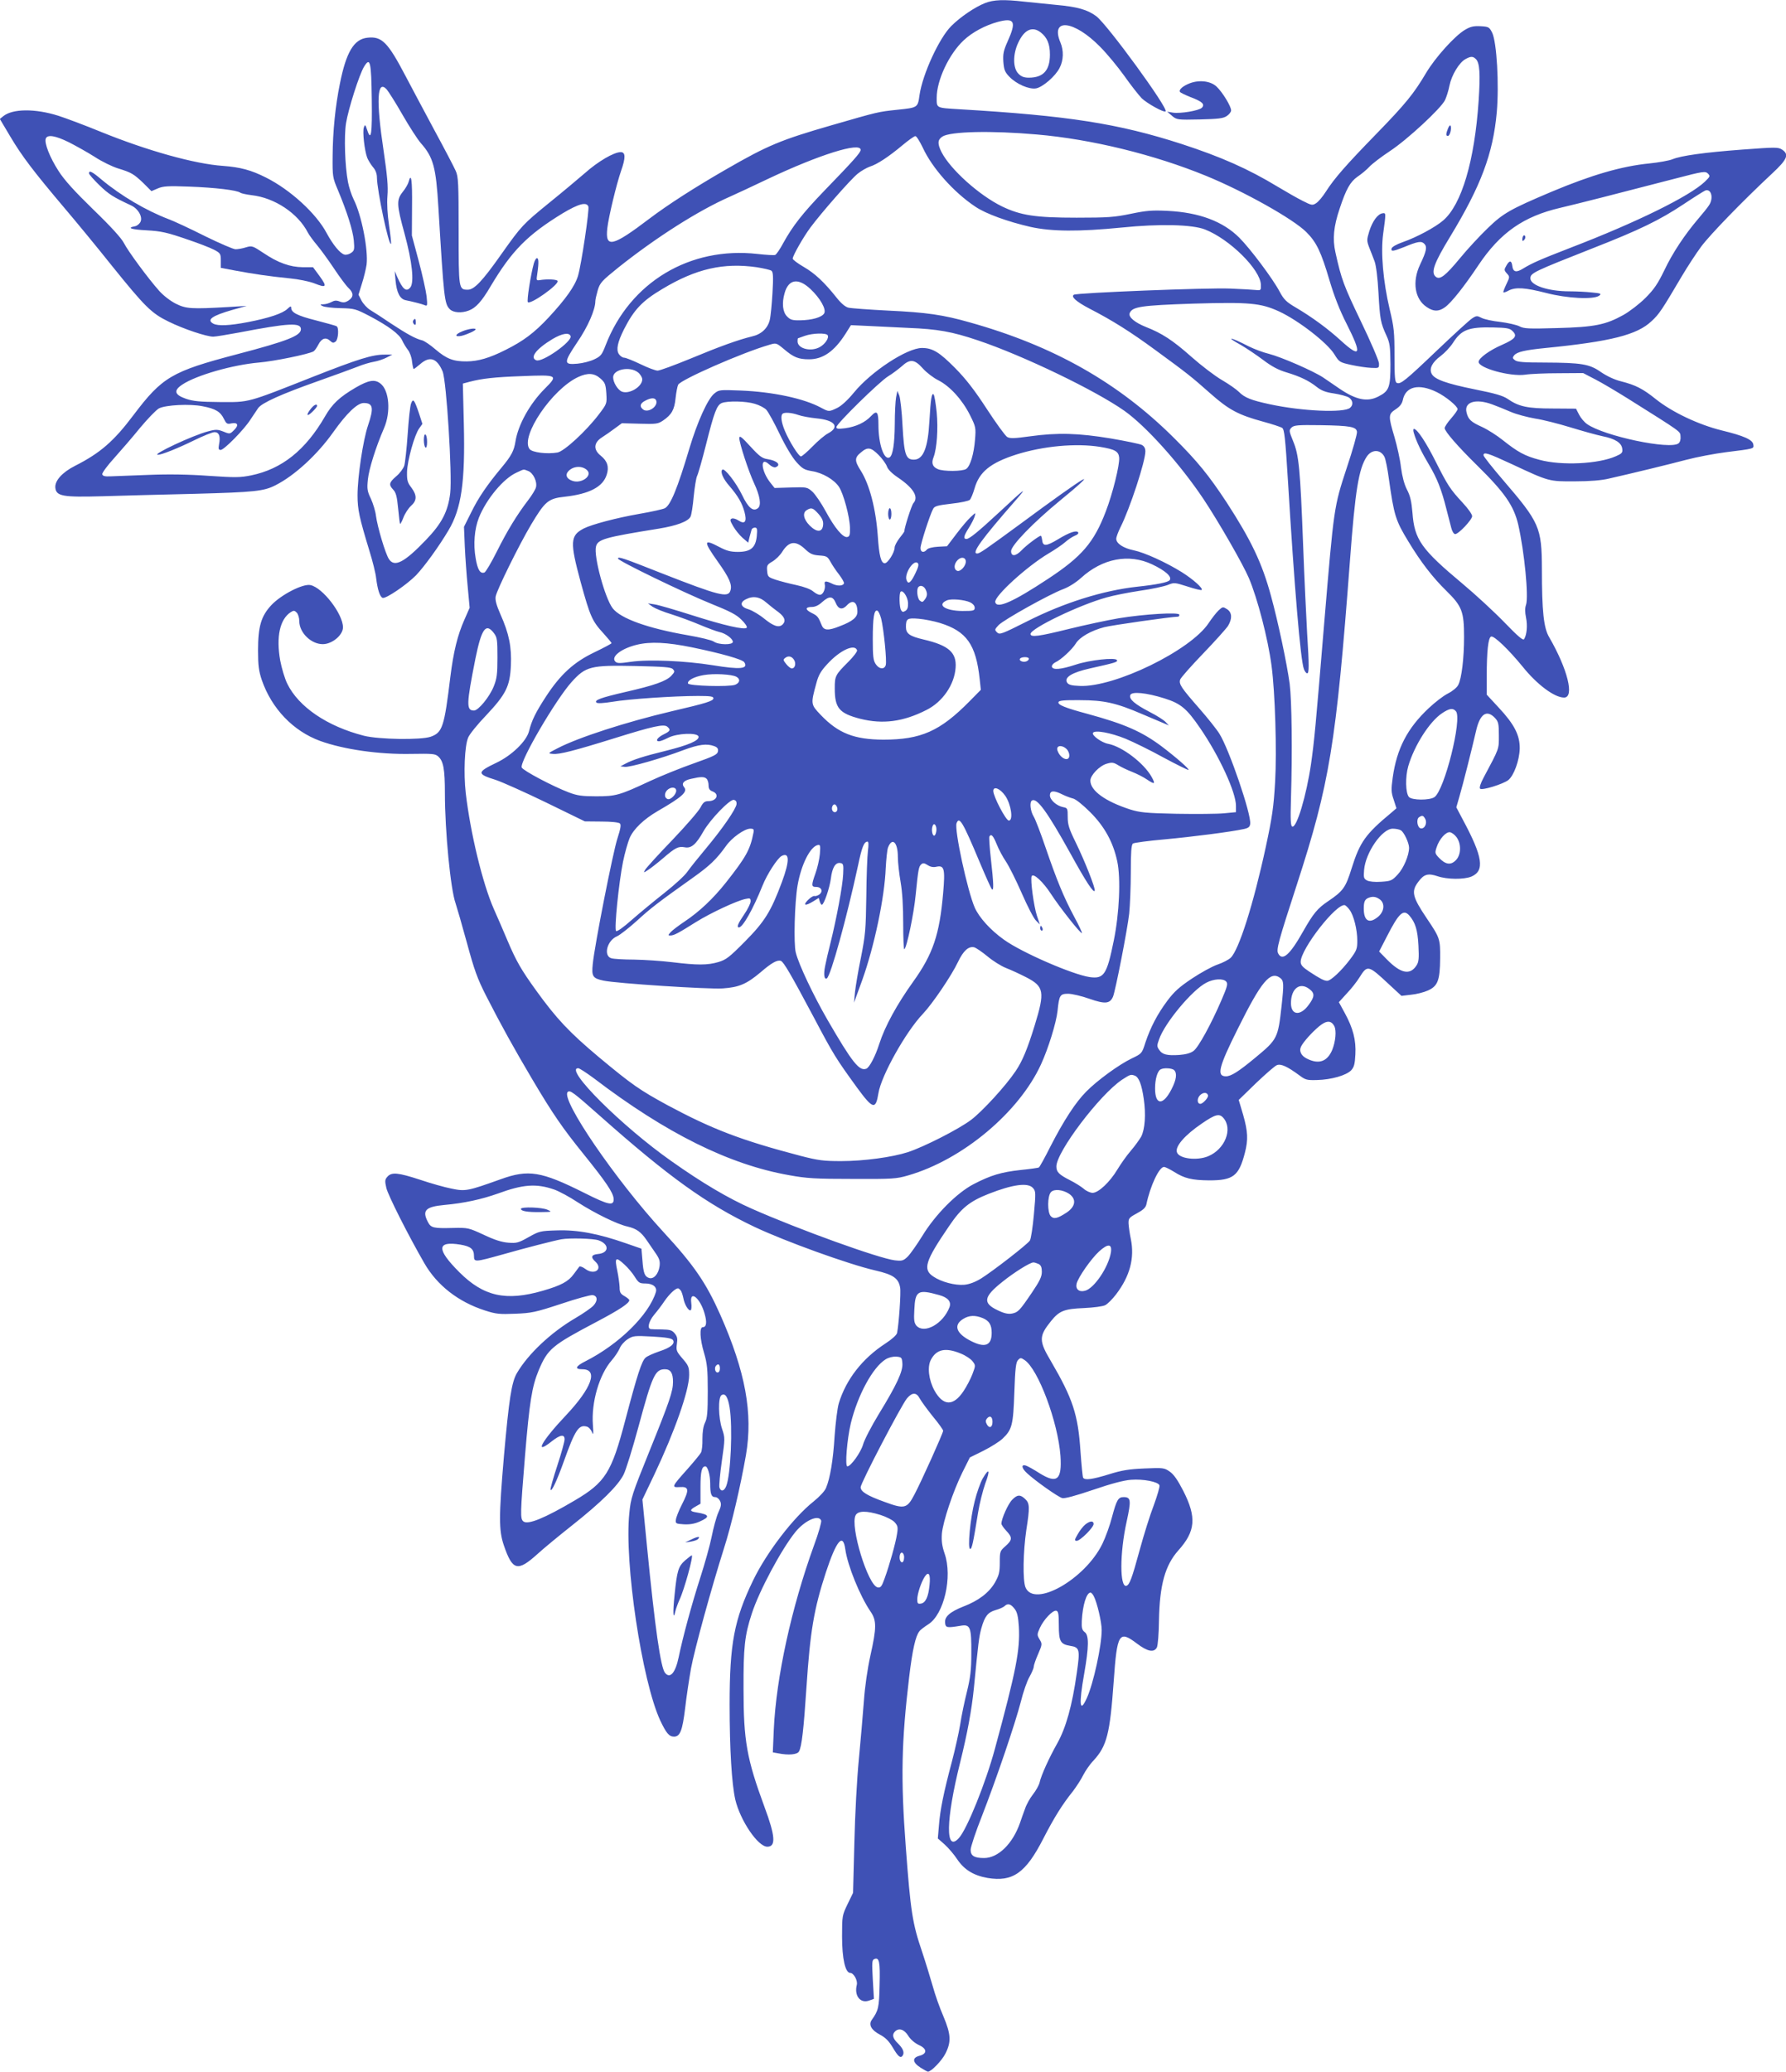 <?xml version="1.0" standalone="no"?>
<!DOCTYPE svg PUBLIC "-//W3C//DTD SVG 20010904//EN"
 "http://www.w3.org/TR/2001/REC-SVG-20010904/DTD/svg10.dtd">
<svg version="1.0" xmlns="http://www.w3.org/2000/svg"
 width="1104pt" height="1280pt" viewBox="0 0 1104 1280"
 preserveAspectRatio="xMidYMid meet">
<g transform="translate(0,1280) scale(0.1,-0.1)"
fill="#3f51b5" stroke="none">
<path d="M6089 12781 c-63 -25 -152 -85 -209 -142 -75 -75 -177 -297 -196
-426 -11 -78 -10 -78 -136 -91 -122 -13 -117 -12 -408 -96 -315 -91 -394 -124
-651 -272 -198 -114 -361 -219 -476 -306 -228 -173 -273 -183 -259 -58 8 70
56 270 85 354 29 82 28 116 -2 116 -42 0 -140 -57 -222 -130 -44 -38 -143
-121 -220 -183 -163 -133 -170 -140 -295 -316 -118 -168 -169 -221 -208 -221
-57 0 -57 3 -57 364 0 294 -2 335 -18 370 -9 21 -68 134 -131 250 -62 116
-143 267 -179 336 -110 210 -147 247 -236 237 -83 -9 -131 -88 -170 -284 -28
-137 -44 -295 -45 -448 -1 -126 0 -132 33 -210 56 -134 92 -247 98 -311 5 -55
3 -63 -16 -76 -12 -9 -31 -14 -42 -11 -27 7 -71 61 -110 133 -64 121 -225 268
-375 343 -91 46 -158 64 -265 72 -176 12 -468 94 -752 209 -100 41 -220 86
-267 101 -143 45 -282 44 -340 -3 l-21 -17 66 -111 c72 -121 143 -214 335
-441 69 -81 200 -240 290 -353 207 -257 247 -296 352 -347 93 -46 235 -93 276
-93 15 0 86 12 157 25 312 60 385 63 385 21 0 -40 -83 -73 -396 -155 -403
-106 -461 -140 -640 -377 -121 -161 -206 -234 -360 -312 -79 -40 -126 -92
-122 -135 5 -53 45 -60 293 -53 116 4 372 10 570 15 369 10 426 16 498 53 117
59 258 188 357 328 83 117 149 180 188 180 58 0 64 -29 27 -138 -31 -91 -65
-319 -65 -432 0 -89 11 -138 73 -342 20 -64 39 -140 42 -170 9 -72 23 -115 40
-122 20 -7 150 82 207 140 53 56 142 179 200 277 80 134 104 298 95 659 l-6
248 41 11 c77 20 152 29 323 35 223 9 227 7 143 -77 -93 -93 -166 -224 -182
-328 -9 -56 -25 -87 -84 -158 -91 -109 -145 -188 -189 -278 l-45 -90 5 -120
c3 -66 11 -178 18 -250 l12 -130 -32 -73 c-43 -96 -68 -200 -87 -352 -38 -313
-49 -346 -122 -372 -60 -21 -320 -17 -412 6 -227 58 -404 178 -474 321 -16 32
-35 97 -44 144 -26 147 -2 254 64 298 19 12 24 12 38 -2 9 -9 16 -33 16 -53 0
-71 73 -142 145 -142 58 0 125 56 125 104 0 82 -125 245 -201 261 -46 10 -181
-59 -242 -124 -63 -68 -82 -131 -82 -281 0 -93 5 -127 23 -181 61 -177 194
-316 361 -377 147 -53 365 -84 563 -80 132 2 148 1 167 -16 32 -29 41 -79 41
-227 0 -233 35 -594 66 -680 8 -24 40 -134 70 -244 46 -169 64 -220 120 -330
93 -182 172 -324 282 -510 129 -218 190 -306 321 -468 137 -170 181 -235 184
-273 3 -47 -29 -41 -182 36 -266 133 -344 146 -516 84 -204 -73 -218 -76 -304
-58 -42 8 -130 33 -195 55 -135 44 -175 48 -201 19 -16 -18 -17 -26 -7 -70 11
-46 134 -290 235 -465 79 -137 210 -239 375 -292 68 -22 90 -24 187 -20 100 4
125 9 283 61 95 32 183 56 195 54 31 -4 33 -35 5 -65 -12 -13 -63 -49 -113
-78 -150 -88 -291 -221 -360 -339 -33 -56 -49 -163 -80 -512 -32 -375 -32
-459 -1 -551 54 -158 85 -166 209 -54 36 33 133 113 214 177 178 141 283 244
318 314 14 28 55 160 91 293 86 318 103 357 164 357 35 0 50 -23 50 -78 0 -58
-21 -120 -146 -429 -107 -265 -115 -288 -124 -383 -32 -303 78 -1036 191
-1280 37 -78 55 -100 85 -100 38 0 52 37 69 175 8 72 25 182 36 245 22 120
129 507 203 740 47 146 102 381 137 580 44 258 -3 514 -158 865 -89 200 -163
308 -354 515 -293 318 -635 818 -590 863 14 14 34 -1 201 -149 423 -375 658
-544 955 -685 189 -89 581 -231 747 -269 109 -25 142 -48 152 -105 6 -30 -8
-228 -19 -281 -3 -13 -32 -39 -72 -65 -143 -93 -243 -222 -288 -369 -9 -30
-20 -121 -26 -202 -9 -150 -28 -262 -53 -321 -7 -19 -41 -55 -77 -84 -126
-100 -291 -316 -374 -488 -117 -242 -145 -391 -145 -766 0 -280 13 -489 35
-588 31 -130 140 -291 198 -291 54 0 50 65 -18 247 -109 296 -129 407 -129
728 -1 257 7 331 51 465 46 142 184 399 270 505 59 72 144 109 159 70 3 -8
-16 -77 -44 -152 -140 -386 -234 -816 -249 -1139 l-6 -141 33 -6 c65 -13 119
-8 129 12 17 30 29 140 46 396 23 347 46 483 120 710 65 197 106 246 120 143
14 -101 90 -288 156 -385 38 -55 38 -99 -1 -273 -18 -82 -34 -192 -40 -280 -6
-80 -20 -241 -31 -358 -12 -121 -24 -344 -28 -520 l-8 -307 -34 -70 c-33 -69
-34 -72 -34 -200 0 -137 20 -225 51 -225 21 0 47 -47 40 -74 -17 -68 23 -117
78 -96 l28 10 -7 120 c-6 108 -5 120 10 126 30 12 36 -17 32 -161 -3 -140 -7
-157 -49 -216 -20 -29 -2 -62 49 -89 36 -19 56 -39 81 -80 34 -58 49 -70 62
-50 12 19 1 45 -31 76 -31 30 -36 53 -17 72 24 24 57 14 82 -26 14 -23 40 -45
65 -57 52 -23 54 -54 4 -67 -46 -12 -43 -41 7 -73 22 -14 42 -25 46 -25 20 0
86 68 108 112 37 73 34 119 -13 231 -22 50 -52 135 -66 187 -15 52 -44 147
-65 210 -60 176 -71 246 -101 647 -32 425 -27 650 21 1053 20 166 39 251 63
281 6 9 32 28 55 43 97 61 151 293 101 437 -16 47 -20 77 -17 123 7 76 69 262
128 381 l45 90 83 41 c46 23 100 57 119 75 59 56 66 84 73 287 5 149 10 186
23 199 14 15 18 15 40 0 84 -55 207 -384 222 -592 10 -149 -21 -175 -130 -107
-34 22 -72 43 -84 47 -30 9 -27 -16 7 -47 49 -46 193 -148 218 -154 15 -4 82
14 191 51 111 38 190 59 234 62 75 6 168 -12 176 -34 3 -8 -13 -63 -35 -123
-23 -59 -62 -184 -87 -276 -49 -180 -63 -215 -82 -222 -42 -13 -42 202 1 396
29 133 27 152 -19 152 -33 0 -43 -18 -71 -122 -13 -51 -40 -126 -60 -167 -107
-219 -421 -397 -475 -269 -18 43 -15 219 5 355 22 140 21 165 -7 191 -30 29
-49 28 -80 -4 -25 -24 -67 -118 -67 -148 0 -7 14 -27 30 -44 39 -41 38 -57 -5
-95 -34 -30 -35 -33 -35 -101 0 -61 -5 -79 -30 -124 -37 -63 -101 -112 -195
-148 -83 -33 -118 -63 -113 -102 3 -29 11 -31 95 -17 61 11 68 -8 67 -170 0
-106 -6 -150 -27 -237 -15 -59 -34 -150 -42 -204 -9 -53 -32 -156 -51 -228
-51 -191 -73 -300 -80 -393 l-7 -82 43 -38 c23 -21 58 -62 77 -91 43 -64 101
-100 187 -115 156 -26 236 30 345 243 66 128 115 208 184 294 21 28 50 72 63
99 14 27 42 68 64 90 82 90 101 165 124 487 21 300 33 319 144 235 66 -50 105
-57 123 -24 6 13 12 82 13 168 4 219 38 340 120 432 106 118 113 204 31 366
-36 70 -60 104 -85 121 -33 23 -41 24 -155 19 -96 -4 -140 -11 -220 -36 -104
-32 -149 -38 -160 -21 -3 5 -10 77 -16 160 -15 230 -47 327 -183 560 -75 126
-75 154 1 248 51 63 81 75 203 80 61 3 116 10 132 18 15 8 45 38 67 67 86 113
115 224 91 342 -7 33 -13 76 -14 95 -1 32 3 37 51 63 39 21 54 35 59 55 24
115 79 232 109 232 8 0 36 -14 62 -30 64 -41 111 -52 218 -53 148 0 183 27
220 170 21 81 19 131 -11 236 l-27 91 107 104 c59 56 117 107 129 111 25 10
65 -9 136 -61 40 -30 48 -33 112 -31 89 2 181 29 211 60 18 20 23 38 26 98 5
88 -14 162 -66 257 l-36 66 49 54 c28 29 63 74 79 100 48 77 54 76 181 -43
l78 -72 59 7 c33 3 80 15 104 26 61 27 75 62 76 199 1 119 -1 126 -82 246 -91
135 -98 168 -52 228 34 46 59 53 119 33 58 -20 162 -21 208 -2 84 36 71 122
-54 354 l-39 74 19 66 c21 71 76 289 103 406 24 106 66 134 117 80 21 -23 24
-35 24 -108 0 -87 4 -76 -94 -260 -19 -35 -28 -63 -22 -69 12 -12 141 28 174
53 35 28 69 122 71 195 1 82 -33 149 -129 252 l-75 81 0 115 c0 153 9 237 27
244 18 7 110 -82 195 -186 89 -111 197 -191 256 -191 66 0 22 176 -92 373 -34
57 -45 160 -45 422 -1 257 -14 286 -241 550 -66 77 -120 145 -120 152 0 23 27
14 178 -56 227 -106 226 -106 387 -105 91 0 165 6 210 17 146 33 364 86 478
116 64 17 175 38 245 47 177 22 174 21 170 47 -4 30 -57 54 -197 88 -141 35
-305 112 -406 193 -81 65 -125 87 -215 110 -41 10 -87 32 -124 57 -71 50 -119
58 -352 59 -121 0 -165 3 -179 14 -16 12 -17 16 -6 30 18 22 66 33 196 46 402
40 565 81 654 166 46 42 64 69 186 276 35 59 89 142 121 185 56 75 256 281
437 450 96 89 108 119 62 149 -23 15 -41 15 -242 0 -241 -18 -381 -38 -435
-60 -19 -8 -84 -20 -144 -26 -171 -17 -356 -71 -604 -175 -255 -108 -298 -132
-394 -225 -49 -47 -126 -130 -171 -185 -91 -110 -125 -136 -150 -115 -32 26
-11 84 89 248 190 313 265 512 288 768 15 171 0 432 -28 491 -18 36 -22 38
-72 41 -43 2 -62 -2 -96 -22 -63 -37 -184 -171 -241 -267 -76 -128 -125 -189
-310 -379 -185 -190 -257 -272 -310 -355 -19 -30 -45 -61 -59 -70 -23 -15 -27
-15 -84 14 -34 17 -102 56 -152 86 -183 111 -350 185 -595 265 -393 127 -701
175 -1375 215 -145 9 -140 6 -140 71 0 108 76 270 167 355 53 50 134 93 212
114 103 27 115 2 59 -122 -25 -56 -29 -76 -26 -125 4 -49 9 -63 37 -92 44 -46
123 -80 166 -72 41 8 120 76 145 127 24 46 26 106 5 156 -65 154 83 139 245
-26 42 -42 108 -122 149 -179 40 -57 89 -119 108 -139 33 -32 139 -91 148 -81
18 18 -362 539 -429 588 -54 40 -115 58 -250 70 -61 6 -150 15 -197 20 -123
14 -187 12 -240 -9z m345 -182 c39 -31 56 -71 56 -136 0 -98 -41 -143 -131
-143 -29 0 -47 7 -64 25 -34 34 -35 119 -1 191 38 82 88 104 140 63z m2689
-164 c24 -23 28 -92 17 -258 -25 -371 -105 -641 -219 -739 -50 -43 -166 -105
-250 -134 -38 -13 -67 -30 -69 -39 -5 -20 8 -19 76 8 87 36 108 39 126 21 19
-19 14 -45 -26 -129 -50 -106 -33 -213 41 -262 42 -29 74 -29 112 -2 39 27
120 129 208 261 134 200 278 301 506 354 107 25 338 84 712 181 172 45 184 46
200 31 16 -16 14 -19 -19 -51 -95 -90 -422 -251 -828 -407 -196 -76 -238 -95
-293 -128 -44 -28 -64 -24 -69 15 -4 35 -18 36 -37 1 -14 -24 -14 -28 4 -48
18 -20 18 -21 -4 -67 -12 -25 -20 -47 -18 -49 2 -3 17 2 33 11 43 22 102 18
231 -15 130 -34 293 -42 328 -17 16 12 11 15 -45 20 -35 4 -97 7 -139 7 -131
0 -241 37 -241 80 0 33 20 42 385 186 289 113 414 174 560 271 66 44 127 82
136 86 38 13 53 -49 22 -93 -9 -14 -38 -50 -64 -80 -86 -101 -161 -214 -211
-320 -41 -84 -63 -117 -117 -171 -36 -36 -97 -83 -136 -105 -110 -61 -179 -75
-410 -81 -176 -5 -205 -4 -233 11 -18 9 -71 21 -118 27 -47 5 -99 16 -116 25
-27 14 -32 14 -58 -3 -16 -10 -112 -98 -214 -195 -200 -191 -228 -213 -251
-204 -12 4 -15 32 -15 168 0 146 -3 176 -30 288 -40 170 -56 349 -40 466 18
132 18 129 -5 126 -29 -5 -61 -48 -81 -111 -16 -53 -16 -58 0 -101 10 -25 25
-63 33 -85 9 -24 19 -101 24 -195 9 -163 13 -185 50 -265 20 -44 23 -66 24
-175 0 -144 -8 -166 -75 -200 -68 -35 -137 -21 -239 48 -31 21 -76 52 -101 69
-60 40 -259 127 -337 147 -34 8 -90 29 -124 46 -117 60 -149 64 -46 7 34 -20
95 -61 135 -91 53 -40 94 -62 145 -77 86 -26 139 -52 188 -91 27 -21 54 -32
105 -39 38 -6 79 -17 92 -25 25 -17 29 -46 7 -64 -38 -32 -295 -21 -495 22
-116 25 -157 41 -192 77 -15 15 -62 48 -105 73 -43 25 -127 89 -188 143 -116
103 -183 146 -280 184 -70 28 -111 62 -102 86 16 40 68 48 394 59 346 10 415
4 529 -48 119 -55 299 -194 343 -266 29 -47 32 -49 105 -65 41 -9 96 -17 123
-18 47 -2 48 -2 47 28 -1 17 -51 134 -112 260 -106 221 -120 258 -157 425 -19
84 -11 162 26 271 40 121 65 165 110 197 24 16 58 44 74 62 17 18 73 61 126
96 107 70 316 264 341 315 9 19 22 59 28 91 13 64 60 142 99 163 33 18 46 18
64 0z m-6825 -247 c3 -215 -4 -265 -28 -192 -12 36 -14 37 -21 16 -9 -25 4
-142 21 -187 6 -15 22 -41 35 -57 17 -19 25 -42 25 -66 1 -80 73 -422 87 -409
2 3 -3 54 -12 113 -10 70 -14 135 -10 184 5 57 -1 124 -24 280 -47 311 -40
441 19 378 11 -13 56 -83 98 -157 42 -73 93 -152 113 -175 78 -88 94 -149 109
-399 34 -565 37 -594 71 -628 21 -21 72 -25 116 -8 44 16 81 57 135 149 131
220 227 318 446 452 99 59 147 72 159 42 7 -20 -43 -357 -64 -428 -19 -64 -77
-145 -183 -259 -89 -95 -155 -144 -265 -199 -99 -50 -168 -70 -239 -71 -82 -1
-125 15 -194 74 -31 27 -68 52 -82 56 -40 9 -96 40 -196 106 -50 34 -107 71
-126 82 -18 11 -42 37 -53 57 l-19 37 21 68 c12 37 25 91 29 118 11 91 -31
307 -80 403 -13 27 -29 75 -35 107 -19 100 -25 283 -12 364 14 87 82 302 112
350 37 60 44 31 47 -201z m4112 -219 c336 -29 724 -124 1044 -255 237 -97 540
-267 621 -348 63 -63 91 -121 144 -301 28 -94 62 -182 106 -268 95 -188 86
-213 -37 -101 -80 73 -178 145 -280 205 -56 33 -72 48 -98 97 -41 78 -181 265
-249 333 -101 101 -247 156 -441 166 -99 5 -133 2 -230 -18 -101 -21 -141 -24
-335 -24 -255 0 -346 14 -462 70 -141 69 -318 228 -373 335 -26 52 -25 76 5
96 49 32 301 38 585 13z m-5984 -48 c43 -22 115 -62 159 -90 44 -29 108 -60
143 -71 85 -26 99 -35 158 -91 l50 -50 40 17 c33 14 63 16 194 11 159 -6 297
-22 316 -38 6 -4 37 -11 70 -15 142 -16 286 -112 347 -231 9 -17 35 -52 57
-78 21 -25 68 -89 104 -143 35 -53 76 -108 90 -121 33 -31 33 -56 0 -78 -21
-13 -32 -14 -54 -6 -20 8 -33 7 -51 -3 -13 -7 -35 -14 -49 -14 -23 -1 -23 -2
-6 -11 10 -6 60 -12 110 -13 88 -2 94 -4 181 -49 117 -62 183 -111 201 -150 8
-18 24 -44 35 -58 12 -15 24 -47 26 -73 3 -25 8 -46 10 -46 3 0 21 14 40 30
59 52 104 38 139 -45 24 -58 60 -637 47 -752 -14 -114 -52 -187 -150 -289
-134 -140 -195 -171 -229 -118 -22 33 -71 199 -80 267 -3 28 -18 76 -31 105
-23 47 -25 61 -19 120 7 65 48 197 100 317 43 100 32 233 -22 275 -35 28 -73
22 -154 -25 -99 -58 -145 -101 -189 -178 -121 -209 -267 -325 -456 -364 -69
-14 -99 -14 -263 -3 -123 9 -248 11 -370 6 -102 -4 -207 -8 -235 -9 -38 -2
-50 2 -53 13 -1 9 32 54 74 100 42 47 115 131 161 188 47 56 99 110 116 119
42 21 190 29 269 13 80 -15 111 -34 132 -78 15 -30 20 -34 46 -28 40 8 48 -11
17 -41 -25 -25 -26 -26 -65 -10 -36 14 -47 15 -95 2 -94 -24 -352 -145 -311
-145 23 0 123 40 223 89 57 28 114 51 127 51 28 0 38 -26 28 -75 -5 -28 -3
-35 10 -35 21 0 144 125 183 186 18 27 40 60 49 73 23 32 143 86 369 166 105
37 216 78 247 90 31 13 76 26 100 30 24 4 59 16 78 26 l35 18 -45 0 c-77 1
-163 -26 -448 -138 -410 -162 -389 -156 -572 -155 -125 1 -166 5 -210 20 -72
25 -79 51 -23 88 87 58 312 122 473 136 94 8 305 51 338 69 7 4 20 23 30 42
20 39 46 48 73 23 15 -14 21 -14 34 -4 16 14 21 85 6 94 -5 4 -62 19 -126 36
-116 29 -155 49 -155 78 0 12 -5 11 -23 -6 -30 -29 -115 -57 -244 -82 -115
-22 -184 -25 -214 -10 -44 24 -9 49 116 85 l90 25 -115 -7 c-227 -13 -259 -11
-322 20 -34 17 -76 49 -104 80 -67 75 -192 244 -219 297 -15 29 -82 103 -188
205 -119 116 -179 182 -216 240 -54 84 -88 172 -78 199 10 26 58 19 143 -23z
m5278 -33 c57 -125 191 -276 325 -365 65 -44 201 -93 341 -125 130 -29 300
-30 563 -4 234 24 438 19 516 -12 153 -60 342 -248 345 -341 1 -34 0 -36 -29
-33 -16 2 -88 6 -160 9 -141 6 -947 -26 -967 -38 -20 -12 15 -43 95 -85 142
-73 255 -144 409 -257 197 -144 220 -162 342 -270 113 -100 173 -131 323 -172
56 -15 110 -33 119 -39 13 -10 19 -61 35 -322 40 -661 78 -1115 99 -1168 5
-14 14 -26 20 -26 12 0 13 42 0 245 -5 88 -17 336 -25 550 -18 472 -26 554
-62 640 -25 62 -26 66 -10 83 16 15 38 17 180 15 185 -3 221 -10 225 -41 2
-12 -26 -112 -63 -222 -80 -244 -79 -238 -140 -965 -53 -640 -61 -724 -81
-865 -29 -198 -89 -397 -116 -387 -10 3 -12 42 -8 173 9 293 5 605 -8 709 -17
125 -71 381 -116 545 -55 202 -122 342 -273 575 -110 167 -180 254 -327 400
-343 341 -743 568 -1261 713 -165 47 -268 62 -505 73 -118 6 -228 14 -245 18
-19 4 -45 26 -73 61 -77 97 -135 151 -204 191 -38 22 -68 45 -68 51 0 18 66
134 110 193 66 89 249 298 292 332 22 18 56 37 76 44 45 14 116 61 202 133 36
30 71 55 78 55 7 1 27 -32 46 -71z m-384 -14 c0 -17 -44 -66 -226 -254 -132
-137 -194 -216 -252 -321 -20 -38 -43 -71 -50 -74 -7 -3 -57 0 -110 6 -418 47
-788 -175 -938 -563 -23 -60 -30 -69 -70 -88 -24 -12 -71 -24 -104 -27 -87 -8
-87 5 -2 132 66 96 112 202 112 254 0 10 7 40 15 68 14 46 24 57 127 140 235
187 495 352 688 437 36 16 144 66 240 112 311 147 570 229 570 178z m-643
-725 c43 -7 84 -16 92 -22 10 -9 12 -37 6 -137 -4 -69 -11 -144 -17 -168 -13
-51 -52 -88 -111 -101 -82 -20 -197 -61 -377 -136 -100 -41 -192 -75 -205 -75
-13 0 -61 18 -106 40 -46 22 -91 40 -101 40 -10 0 -24 10 -33 23 -17 27 -8 72
32 152 62 122 113 176 238 250 208 125 378 163 582 134z m332 -134 c62 -58
101 -128 85 -152 -15 -24 -76 -41 -147 -42 -49 -1 -62 3 -82 24 -27 27 -33 82
-15 144 24 86 84 96 159 26z m606 -241 c180 -7 270 -23 430 -77 280 -94 726
-309 905 -435 134 -95 343 -327 489 -545 92 -138 244 -402 281 -489 53 -125
118 -374 140 -542 22 -165 33 -526 22 -717 -9 -156 -18 -217 -57 -399 -77
-357 -167 -640 -218 -688 -13 -12 -49 -31 -82 -42 -32 -11 -103 -50 -157 -86
-78 -52 -110 -81 -152 -137 -62 -83 -104 -164 -136 -259 -21 -67 -22 -68 -85
-98 -77 -37 -211 -134 -280 -204 -66 -66 -140 -180 -221 -338 -35 -70 -68
-129 -72 -131 -4 -3 -55 -10 -114 -16 -120 -13 -185 -33 -291 -88 -103 -54
-235 -187 -315 -318 -34 -55 -75 -113 -91 -129 -27 -26 -35 -28 -80 -23 -98
12 -590 189 -884 319 -143 63 -305 158 -497 294 -305 214 -666 574 -576 574 8
0 52 -29 98 -63 445 -339 836 -533 1206 -598 109 -20 164 -23 392 -23 248 -1
270 0 345 22 335 97 684 389 820 686 46 100 94 257 102 329 10 98 15 107 66
107 23 0 83 -14 131 -31 97 -34 127 -31 146 13 15 36 89 414 100 513 5 50 10
165 10 256 0 121 3 169 13 177 6 5 95 17 197 26 172 16 408 46 490 64 27 6 36
13 38 32 7 60 -130 460 -190 556 -18 29 -74 99 -124 156 -112 128 -128 151
-119 179 4 12 68 84 142 161 74 77 143 154 154 171 27 45 25 83 -6 103 -25 16
-27 16 -52 -7 -14 -13 -42 -49 -62 -79 -112 -169 -582 -398 -797 -388 -52 2
-69 7 -78 21 -19 32 30 62 141 87 161 36 174 40 167 52 -11 17 -168 0 -253
-28 -94 -31 -144 -35 -149 -13 -1 9 8 20 22 27 35 16 102 78 126 116 23 39 95
80 176 101 45 12 418 65 456 65 5 0 8 5 8 12 0 17 -217 4 -375 -22 -71 -12
-210 -42 -308 -66 -185 -46 -237 -53 -237 -31 0 34 305 181 471 226 41 12 133
30 205 41 73 10 150 27 173 36 39 16 43 15 122 -10 45 -15 84 -24 87 -21 10
10 -53 66 -123 110 -98 61 -230 121 -297 135 -64 13 -108 42 -108 71 0 11 12
43 26 71 58 115 154 407 154 469 0 19 -7 32 -22 40 -12 6 -98 24 -192 40 -199
33 -328 37 -501 13 -93 -13 -122 -14 -139 -4 -11 6 -68 84 -126 173 -76 117
-130 186 -195 252 -98 99 -140 125 -206 125 -92 0 -314 -145 -421 -276 -38
-46 -76 -81 -102 -94 -52 -25 -52 -25 -101 1 -105 57 -298 98 -495 106 -130 5
-136 5 -164 -18 -41 -32 -106 -177 -155 -341 -74 -248 -116 -349 -151 -368
-11 -6 -82 -22 -158 -35 -143 -25 -293 -65 -343 -90 -85 -44 -87 -83 -19 -334
58 -210 70 -238 140 -314 27 -30 50 -57 50 -61 0 -3 -47 -28 -105 -56 -128
-61 -211 -137 -301 -275 -63 -97 -87 -145 -104 -213 -16 -62 -107 -150 -202
-195 -121 -58 -122 -69 -3 -106 39 -13 178 -75 310 -139 l240 -117 103 -1 c61
0 107 -5 114 -12 8 -8 4 -32 -15 -91 -27 -80 -142 -663 -153 -778 -8 -76 0
-88 67 -102 79 -17 646 -54 736 -48 102 7 148 27 235 100 67 58 103 78 125 70
17 -6 62 -83 203 -348 123 -233 138 -256 267 -434 99 -135 116 -140 133 -35
17 107 169 379 274 489 59 62 178 237 218 322 33 69 65 98 100 90 13 -4 49
-29 82 -56 32 -27 84 -60 115 -72 31 -12 87 -38 124 -57 111 -57 117 -89 53
-297 -45 -146 -76 -221 -118 -283 -61 -91 -205 -248 -275 -301 -75 -57 -293
-168 -392 -200 -96 -31 -272 -55 -411 -55 -109 0 -141 4 -250 32 -370 97 -547
165 -825 314 -172 94 -216 124 -424 297 -182 153 -260 235 -389 414 -90 125
-121 178 -176 308 -24 57 -62 145 -84 194 -69 157 -144 467 -173 715 -14 123
-7 292 15 343 8 20 57 81 110 136 124 132 148 180 154 309 5 115 -11 196 -64
315 -26 59 -34 90 -30 112 8 42 144 317 218 442 88 147 107 163 210 174 150
17 234 60 258 135 16 48 5 85 -36 118 -47 37 -45 80 6 113 19 12 55 37 79 55
l45 33 111 -3 c102 -3 113 -1 144 20 53 36 70 67 77 138 4 36 11 73 16 83 16
31 395 198 565 247 41 12 42 12 90 -28 59 -50 89 -62 154 -62 86 0 156 49 225
157 l34 54 108 -5 c59 -3 170 -8 247 -12z m3735 -20 c31 -30 17 -48 -64 -84
-79 -34 -146 -83 -146 -106 0 -38 194 -92 288 -79 31 5 125 9 208 9 l150 1 75
-39 c41 -21 130 -74 199 -117 344 -216 325 -203 328 -235 2 -19 -3 -36 -12
-43 -50 -42 -462 45 -566 119 -17 12 -39 38 -49 58 l-19 37 -144 1 c-156 0
-210 12 -278 59 -29 20 -77 34 -202 59 -178 36 -250 62 -268 96 -17 32 2 71
56 111 24 18 58 54 75 80 52 82 97 99 246 96 88 -2 106 -5 123 -23z m-5823
-31 c11 -33 -175 -164 -212 -149 -42 16 -1 70 100 131 59 35 104 43 112 18z
m1589 6 c10 -16 -14 -53 -46 -72 -55 -33 -140 -12 -140 34 0 10 1 19 3 19 1 0
20 7 42 15 48 17 131 19 141 4z m588 -205 c22 -25 66 -59 97 -74 72 -37 148
-121 195 -215 36 -72 37 -78 31 -152 -7 -87 -29 -162 -54 -180 -21 -16 -143
-17 -177 -1 -32 14 -40 37 -25 74 20 53 29 173 19 277 -6 56 -14 105 -19 110
-12 12 -18 -28 -26 -165 -9 -166 -38 -238 -96 -238 -50 0 -60 31 -70 208 -4
87 -14 172 -20 188 l-12 29 -8 -40 c-4 -22 -8 -96 -8 -165 -1 -123 -12 -193
-32 -206 -34 -20 -69 81 -69 200 0 83 -9 94 -46 55 -36 -39 -93 -66 -161 -75
-42 -5 -53 -4 -53 7 0 20 266 281 320 314 25 15 62 43 83 61 52 48 80 45 131
-12z m-1760 -25 c14 -11 26 -31 26 -43 0 -45 -79 -93 -125 -76 -26 10 -55 57
-55 89 0 49 104 70 154 30z m-232 -38 c28 -25 32 -35 36 -92 4 -64 3 -64 -46
-129 -79 -104 -214 -228 -256 -236 -64 -11 -157 0 -173 22 -58 78 141 371 302
445 59 27 99 24 137 -10z m5170 -84 c55 -27 128 -87 128 -105 0 -6 -18 -32
-40 -57 -22 -25 -40 -52 -40 -60 0 -20 82 -114 200 -230 172 -169 227 -249
255 -367 38 -168 65 -444 48 -495 -7 -19 -7 -45 0 -79 10 -49 5 -106 -12 -133
-6 -10 -37 16 -122 104 -63 65 -179 172 -258 238 -256 214 -298 273 -310 439
-6 71 -14 105 -34 143 -17 33 -29 80 -37 137 -5 48 -24 132 -40 187 -39 131
-39 142 7 172 26 17 39 34 44 56 17 86 99 105 211 50z m-4826 -51 c14 -37 -51
-81 -82 -55 -22 18 -17 37 14 53 35 19 61 20 68 2z m610 -21 c28 -8 60 -25 71
-37 12 -13 49 -80 82 -149 37 -77 78 -145 104 -174 37 -41 49 -48 96 -56 65
-10 137 -52 167 -97 28 -42 66 -183 68 -252 1 -45 -2 -55 -17 -58 -26 -5 -77
55 -133 159 -27 50 -64 104 -82 121 -33 29 -36 29 -134 26 l-100 -3 -24 30
c-60 74 -68 170 -10 116 15 -14 32 -21 40 -18 37 14 10 41 -49 50 -34 5 -51
18 -107 79 -55 60 -67 69 -68 51 0 -31 57 -205 91 -278 37 -79 46 -136 25
-154 -30 -25 -61 1 -99 81 -37 76 -109 169 -122 156 -14 -13 5 -57 44 -101 53
-62 78 -105 93 -160 16 -60 3 -79 -37 -53 -15 10 -33 15 -41 12 -13 -5 -12
-13 8 -47 13 -23 39 -55 58 -72 l35 -30 8 34 c5 19 11 40 13 47 2 6 11 12 20
12 14 0 16 -8 12 -52 -7 -72 -38 -98 -117 -98 -45 0 -70 7 -114 30 -100 53
-101 38 -8 -93 69 -97 88 -140 76 -176 -14 -46 -68 -33 -430 109 -235 93 -265
103 -265 89 0 -14 407 -211 575 -279 117 -47 158 -68 188 -99 22 -21 37 -43
33 -49 -10 -16 -139 13 -342 78 -104 33 -206 63 -229 66 l-40 6 29 -21 c17
-11 68 -32 115 -46 47 -15 127 -44 176 -65 50 -21 104 -41 122 -45 38 -8 83
-41 83 -61 0 -20 -89 -19 -118 2 -13 9 -85 26 -160 39 -249 43 -417 104 -465
167 -48 63 -118 322 -103 381 11 45 54 57 390 111 109 18 179 44 194 73 6 10
15 67 20 125 6 58 15 115 21 127 6 11 31 98 55 193 51 203 67 245 98 258 36
14 149 12 204 -5z m4559 -4 c28 -10 79 -31 114 -46 35 -15 103 -33 150 -41 47
-7 145 -32 217 -54 72 -22 161 -47 199 -55 80 -16 119 -41 123 -79 3 -23 -3
-29 -40 -45 -108 -48 -336 -59 -472 -22 -91 24 -134 48 -226 121 -36 29 -94
66 -129 82 -69 31 -86 47 -96 91 -15 64 58 86 160 48z m-4290 -65 c22 -8 73
-17 113 -21 114 -11 145 -53 70 -93 -18 -9 -61 -45 -94 -79 -34 -35 -67 -63
-73 -63 -14 0 -70 89 -99 157 -22 52 -28 94 -15 106 10 11 55 8 98 -7z m1865
-197 c91 -15 114 -27 118 -66 4 -44 -40 -223 -83 -334 -73 -191 -148 -278
-356 -415 -218 -144 -318 -188 -327 -144 -7 36 196 221 329 300 39 23 85 54
103 70 18 16 45 34 60 40 15 5 24 14 21 20 -10 16 -54 1 -125 -42 -73 -44 -94
-45 -98 -5 -2 15 -6 27 -8 27 -11 0 -91 -60 -118 -89 -37 -39 -66 -41 -66 -6
0 35 139 178 301 311 119 97 176 150 139 129 -35 -19 -188 -128 -380 -270
-221 -162 -254 -185 -270 -185 -37 0 28 89 240 331 75 86 58 74 -100 -73 -136
-126 -188 -168 -206 -168 -21 0 -17 19 15 69 16 25 32 57 36 71 7 25 7 25 -25
-5 -18 -16 -58 -64 -89 -105 l-57 -75 -56 -3 c-34 -2 -61 -9 -68 -17 -19 -23
-40 -18 -40 9 0 25 58 205 78 242 9 17 27 22 113 32 57 6 108 17 114 24 7 7
20 39 29 70 29 102 98 158 256 209 167 53 371 72 520 48z m-1369 -50 c22 -22
45 -54 51 -70 6 -19 31 -44 68 -69 98 -66 130 -121 96 -159 -11 -12 -56 -152
-56 -174 0 -3 -13 -21 -30 -42 -16 -21 -30 -47 -30 -58 0 -31 -42 -97 -61 -97
-23 0 -35 46 -43 168 -12 168 -51 319 -106 405 -38 60 -38 79 1 111 42 36 62
33 110 -15z m3127 -12 c7 -14 19 -74 27 -134 32 -227 41 -258 121 -389 76
-126 151 -223 234 -304 97 -95 110 -128 110 -286 0 -130 -15 -256 -36 -296 -8
-16 -36 -39 -64 -53 -28 -14 -81 -55 -119 -91 -132 -124 -197 -250 -222 -428
-10 -74 -10 -91 6 -137 l17 -53 -30 -26 c-162 -134 -196 -183 -247 -345 -37
-119 -52 -140 -145 -203 -66 -44 -92 -76 -155 -187 -81 -144 -128 -186 -154
-136 -13 23 2 77 115 424 203 625 243 866 329 2007 32 431 54 563 103 638 31
47 86 47 110 -1z m-4929 -82 c36 -35 -37 -87 -93 -65 -33 12 -43 35 -25 56 29
35 87 39 118 9z m-364 -5 c31 -12 57 -66 48 -101 -3 -13 -25 -49 -48 -79 -69
-90 -129 -188 -194 -318 -34 -68 -68 -125 -76 -129 -27 -10 -43 17 -55 89 -15
86 -7 180 20 249 46 115 152 243 233 279 50 23 40 22 72 10z m1795 -266 c23
-27 30 -44 28 -67 -4 -47 -39 -48 -83 -4 -39 39 -46 80 -17 96 28 17 38 13 72
-25z m-80 -220 c28 -26 44 -33 84 -36 45 -3 51 -6 69 -38 10 -19 34 -55 53
-79 19 -25 33 -50 31 -55 -6 -18 -44 -18 -76 -1 -35 17 -47 16 -43 -4 6 -24
-7 -59 -24 -65 -9 -4 -28 4 -45 18 -18 16 -57 30 -106 41 -43 9 -100 24 -128
33 -47 16 -50 19 -53 55 -3 33 0 39 33 58 20 12 48 39 61 61 42 66 84 70 144
12z m990 -74 c0 -28 -34 -64 -53 -57 -23 9 -21 43 3 67 22 22 50 17 50 -10z
m1152 -17 c82 -39 125 -77 108 -98 -11 -13 -79 -27 -200 -40 -211 -23 -453
-99 -677 -212 -163 -82 -174 -86 -190 -70 -16 16 -15 18 10 45 32 33 315 191
399 222 35 13 79 41 110 69 133 121 296 152 440 84z m-1465 -58 c-27 -56 -43
-67 -53 -40 -16 39 44 131 69 106 8 -8 4 -25 -16 -66z m63 -94 c14 -26 13 -44
-4 -66 -12 -16 -16 -17 -30 -6 -16 13 -22 71 -9 84 12 13 32 7 43 -12z m-107
-85 c1 -28 -3 -41 -16 -50 -14 -9 -20 -8 -27 4 -11 17 -13 103 -3 114 14 13
43 -30 46 -68z m-876 1 c21 -18 55 -45 76 -60 38 -29 46 -54 25 -75 -22 -22
-55 -12 -112 34 -30 25 -75 52 -98 59 -50 14 -58 42 -18 62 44 23 87 16 127
-20z m429 -2 c16 -40 41 -45 69 -15 36 39 65 21 65 -40 0 -34 -30 -59 -109
-89 -72 -29 -99 -27 -112 7 -21 51 -25 57 -62 75 -42 21 -40 37 3 37 19 0 42
11 62 30 44 39 66 38 84 -5z m832 3 c16 -8 27 -21 27 -33 0 -18 -7 -20 -76
-20 -107 1 -161 38 -95 66 27 11 108 4 144 -13z m-551 -101 c16 -66 36 -263
28 -287 -9 -28 -41 -25 -62 7 -15 22 -18 49 -18 153 0 133 8 184 28 177 7 -2
17 -24 24 -50z m363 -26 c165 -51 223 -133 246 -348 l7 -65 -69 -70 c-183
-186 -301 -238 -534 -238 -180 1 -278 39 -387 153 -62 65 -62 67 -27 195 13
50 28 76 67 118 78 86 171 129 185 86 2 -7 -22 -39 -53 -70 -82 -82 -85 -88
-85 -165 0 -122 27 -154 157 -188 140 -35 266 -19 411 55 99 50 172 156 179
261 7 94 -44 138 -199 174 -85 20 -108 36 -108 77 0 52 8 57 79 51 36 -3 95
-15 131 -26z m-2756 -64 c19 -25 21 -42 21 -150 0 -103 -4 -131 -23 -178 -26
-65 -95 -149 -122 -149 -49 0 -47 39 9 322 38 186 65 222 115 155z m1225 -87
c179 -37 311 -74 322 -92 26 -41 -25 -46 -196 -18 -169 27 -396 37 -505 21
-68 -10 -85 -10 -96 1 -30 29 34 80 131 104 85 21 188 16 344 -16z m631 -80
c12 -22 3 -50 -15 -50 -8 0 -23 12 -35 27 -20 25 -20 28 -5 39 20 15 42 8 55
-16z m1450 10 c0 -6 -7 -13 -15 -16 -20 -8 -48 3 -40 16 8 13 55 13 55 0z
m-2201 -64 c13 -14 12 -18 -9 -41 -32 -34 -107 -60 -282 -100 -156 -36 -196
-51 -181 -66 6 -6 43 -4 99 5 99 17 381 36 529 36 76 0 95 -3 95 -14 0 -17
-41 -30 -260 -81 -280 -66 -577 -162 -705 -229 -60 -31 -60 -31 -27 -34 39 -4
127 18 381 97 237 74 305 89 326 71 22 -19 19 -27 -22 -47 -39 -19 -55 -43
-29 -43 8 0 34 10 57 22 55 28 181 33 187 7 5 -24 -62 -53 -203 -88 -135 -33
-206 -56 -250 -80 l-30 -16 27 -3 c30 -4 227 52 364 104 95 35 143 41 189 24
19 -7 26 -16 23 -32 -3 -20 -24 -30 -148 -74 -80 -28 -204 -78 -275 -111 -186
-87 -209 -93 -330 -93 -86 0 -116 4 -169 24 -100 38 -283 135 -291 154 -14 36
210 419 309 529 87 96 117 104 395 98 174 -4 218 -7 230 -19z m392 -47 c27
-14 23 -38 -7 -50 -38 -14 -286 -7 -291 8 -6 18 37 42 97 52 61 11 173 5 201
-10z m2647 -134 c101 -32 137 -62 220 -183 119 -173 222 -397 222 -481 l0 -39
-74 -7 c-41 -4 -173 -5 -293 -3 -191 4 -227 8 -288 27 -154 50 -245 116 -245
178 0 33 56 91 100 104 33 10 43 9 72 -9 18 -11 57 -30 86 -41 30 -12 70 -32
90 -46 51 -34 56 -31 30 16 -48 85 -181 186 -267 203 -41 7 -104 53 -95 68 12
19 109 1 201 -36 48 -20 155 -72 236 -117 82 -44 151 -78 154 -76 5 6 -76 77
-167 146 -122 91 -228 138 -460 201 -138 37 -183 56 -177 72 3 10 37 13 133
12 148 0 224 -17 384 -86 52 -22 111 -47 130 -55 l35 -15 -19 20 c-10 12 -54
40 -99 63 -94 49 -130 80 -120 105 9 23 100 14 211 -21z m1802 -80 c39 -47
-71 -487 -133 -530 -30 -21 -140 -20 -158 1 -21 25 -23 124 -4 190 37 127 132
277 210 328 45 30 67 33 85 11z m-2408 -232 c10 -9 18 -27 18 -40 0 -43 -55
-22 -73 29 -11 31 24 39 55 11z m-2224 -185 c7 -7 12 -25 12 -40 0 -21 6 -31
25 -38 44 -17 25 -60 -27 -60 -22 0 -32 -8 -48 -39 -11 -22 -90 -113 -175
-202 -86 -89 -161 -172 -167 -183 -11 -20 -11 -20 18 -1 16 10 57 42 91 71 79
68 96 76 136 69 40 -8 70 18 115 98 42 74 164 200 188 195 13 -3 18 -11 17
-26 -4 -32 -88 -153 -189 -274 -47 -56 -99 -121 -115 -144 -16 -24 -80 -82
-142 -131 -61 -48 -152 -123 -201 -166 -53 -47 -92 -75 -98 -69 -12 12 17 298
43 427 11 54 30 121 41 147 24 56 88 117 174 167 151 87 186 119 163 147 -19
23 -3 42 43 52 61 14 82 14 96 0z m-188 -73 c0 -24 -36 -59 -53 -52 -24 9 -21
43 4 61 23 16 49 11 49 -9z m2034 -32 c36 -52 51 -153 22 -153 -18 0 -96 149
-96 183 0 32 42 16 74 -30z m354 8 c20 -10 50 -21 66 -25 16 -4 60 -39 105
-84 89 -89 142 -186 167 -303 23 -105 13 -323 -21 -489 -43 -213 -61 -239
-149 -227 -104 15 -419 151 -530 231 -83 59 -153 136 -181 199 -45 104 -127
482 -112 521 17 44 38 9 142 -239 37 -88 71 -164 76 -169 13 -14 11 37 -6 188
-8 71 -12 133 -9 138 11 18 23 6 45 -48 12 -31 38 -79 57 -107 19 -28 63 -116
98 -196 35 -80 74 -156 88 -169 l24 -24 -18 53 c-19 57 -42 223 -33 245 9 23
71 -34 120 -110 52 -80 184 -248 191 -241 2 2 -19 48 -48 101 -65 122 -107
224 -177 428 -30 88 -63 175 -74 192 -20 33 -26 89 -10 98 30 19 94 -68 236
-324 99 -180 146 -251 152 -233 5 15 -61 182 -117 297 -42 85 -50 111 -50 158
0 53 -1 56 -28 61 -41 8 -82 45 -82 73 0 30 25 32 78 5z m-1394 -78 c9 -22
-10 -41 -25 -26 -13 13 -5 43 10 43 5 0 12 -8 15 -17z m3636 -73 c14 -26 -4
-63 -28 -58 -21 4 -29 57 -10 69 20 13 26 11 38 -11z m-3022 -74 c-2 -15 -7
-28 -13 -29 -12 -2 -19 38 -10 60 9 25 27 1 23 -31z m-1131 -13 c-20 -103 -46
-149 -169 -305 -80 -101 -165 -181 -258 -243 -36 -24 -74 -53 -84 -64 -17 -19
-18 -21 -2 -21 22 0 50 15 158 83 90 56 252 132 307 143 27 6 31 4 31 -15 0
-12 -18 -49 -40 -81 -39 -57 -48 -80 -32 -80 24 1 87 113 145 257 29 73 92
169 118 184 50 26 51 -29 3 -159 -68 -183 -107 -246 -229 -369 -97 -98 -117
-113 -164 -127 -67 -20 -131 -20 -286 -1 -66 8 -172 15 -235 16 -63 0 -126 4
-140 8 -52 14 -28 110 34 136 18 8 73 51 122 95 86 79 132 114 347 267 103 73
146 114 204 195 36 52 115 108 151 108 21 0 24 -4 19 -27z m4002 17 c19 -10
51 -78 51 -108 0 -47 -34 -127 -70 -165 -35 -38 -42 -41 -102 -45 -40 -3 -74
1 -88 8 -20 11 -22 18 -18 65 9 108 111 255 177 255 18 0 40 -4 50 -10z m344
-42 c31 -41 29 -111 -4 -143 -31 -32 -64 -27 -104 15 -25 26 -26 31 -15 64 16
51 58 98 83 94 11 -2 29 -15 40 -30z m-3638 -85 c-4 -32 -9 -159 -10 -283 -3
-205 -6 -238 -33 -375 -17 -82 -33 -179 -37 -215 l-6 -65 51 140 c75 210 138
510 145 691 3 56 9 113 14 127 26 67 61 33 61 -57 0 -34 8 -104 17 -156 11
-64 16 -149 16 -257 0 -90 3 -160 7 -158 15 9 59 220 70 335 16 160 19 176 35
190 10 9 19 8 39 -5 17 -11 35 -15 55 -10 48 10 54 -13 41 -162 -22 -257 -63
-378 -185 -548 -101 -141 -175 -276 -210 -385 -24 -76 -61 -146 -80 -153 -43
-17 -87 38 -240 302 -86 149 -178 342 -196 416 -14 54 -7 309 11 414 22 128
78 240 125 250 16 3 17 -3 13 -55 -3 -33 -15 -86 -27 -119 -27 -76 -26 -85 4
-85 33 0 45 -28 19 -47 -10 -7 -24 -11 -30 -9 -6 2 -24 -9 -40 -25 -33 -34
-16 -38 33 -8 l34 21 6 -21 c3 -11 9 -21 13 -21 13 0 48 103 56 162 8 67 28
100 57 96 20 -3 22 -8 19 -68 -3 -73 -41 -275 -78 -424 -14 -54 -29 -121 -34
-147 -10 -50 -5 -83 11 -74 24 15 123 374 193 698 24 115 37 147 59 147 6 0 7
-20 2 -57z m3163 -299 c34 -24 30 -75 -9 -108 -55 -46 -89 -27 -89 51 0 42 7
57 30 66 26 10 45 7 68 -9z m-186 -65 c26 -34 48 -123 48 -191 0 -51 -4 -61
-45 -116 -53 -70 -119 -132 -141 -132 -19 0 -44 13 -111 57 -41 27 -53 41 -53
60 0 80 224 367 274 350 5 -2 18 -14 28 -28z m370 -36 c37 -43 51 -89 56 -185
4 -80 2 -102 -12 -123 -40 -62 -97 -50 -182 36 l-49 50 48 93 c74 145 102 171
139 129z m-799 -385 c23 -18 24 -35 9 -173 -22 -199 -26 -207 -160 -318 -106
-88 -152 -117 -184 -117 -59 0 -45 57 73 293 146 294 201 360 262 315z m-333
-23 c11 -13 6 -32 -29 -113 -64 -149 -143 -293 -173 -315 -18 -14 -49 -22 -88
-25 -75 -5 -106 2 -125 32 -14 20 -14 27 0 65 35 101 204 304 291 349 47 25
106 28 124 7z m514 -46 c34 -26 33 -47 -4 -97 -51 -71 -110 -66 -110 10 0 90
55 133 114 87z m154 -229 c14 -28 8 -95 -13 -147 -30 -71 -81 -90 -152 -56
-40 18 -55 49 -40 78 15 29 64 84 110 123 46 38 75 39 95 2z m-990 -272 c19
-19 14 -59 -16 -117 -52 -103 -102 -101 -102 4 0 57 14 105 33 117 19 12 72 9
85 -4z m-243 -34 c25 -10 42 -54 55 -143 14 -95 8 -187 -16 -234 -10 -17 -38
-57 -64 -87 -26 -30 -63 -83 -83 -116 -46 -77 -117 -144 -153 -144 -14 0 -40
11 -56 26 -17 14 -54 37 -82 51 -69 35 -86 51 -86 86 0 90 268 444 406 536 51
33 54 34 79 25z m452 -121 c5 -13 -31 -53 -47 -53 -20 0 -22 31 -4 51 19 21
45 22 51 2z m95 -140 c60 -68 10 -194 -94 -237 -70 -29 -181 -15 -193 25 -12
36 49 106 155 178 82 56 107 63 132 34z m-4135 -443 c28 -10 94 -45 145 -79
106 -68 243 -135 306 -149 56 -13 84 -33 119 -84 16 -24 42 -61 57 -83 22 -32
27 -48 23 -79 -7 -48 -36 -81 -65 -72 -27 9 -35 29 -41 111 l-6 70 -95 33
c-171 60 -300 84 -425 80 -106 -3 -112 -5 -178 -42 -62 -35 -74 -38 -125 -34
-40 3 -85 17 -152 49 -94 43 -96 44 -190 42 -120 -3 -136 0 -155 37 -37 71
-15 94 101 105 123 11 231 35 330 70 158 58 239 64 351 25z m2958 10 c18 -20
18 -29 6 -163 -7 -78 -18 -151 -25 -162 -16 -24 -225 -186 -301 -234 -36 -22
-72 -36 -104 -39 -57 -5 -142 17 -192 51 -66 44 -51 94 98 312 75 111 126 152
245 199 148 58 242 71 273 36z m222 -35 c48 -32 43 -79 -14 -117 -55 -36 -78
-42 -97 -23 -23 23 -22 127 1 150 19 20 71 15 110 -10z m-2908 -288 c69 -24
67 -79 -3 -85 -41 -4 -46 -20 -16 -47 50 -46 -6 -87 -62 -45 -16 12 -33 18
-37 14 -4 -5 -19 -26 -35 -47 -33 -45 -77 -69 -191 -102 -228 -66 -366 -35
-516 115 -142 142 -140 194 7 170 64 -11 84 -27 84 -72 0 -37 7 -36 176 11
144 41 320 86 364 94 52 9 196 5 229 -6z m3168 -75 c-15 -92 -104 -223 -160
-237 -37 -10 -60 10 -52 44 10 40 90 154 139 199 55 50 81 48 73 -6z m-3006
-76 c20 -18 49 -52 63 -75 23 -37 30 -41 65 -41 47 0 75 -23 65 -54 -44 -141
-228 -322 -436 -427 -61 -31 -68 -49 -18 -49 99 0 59 -114 -101 -284 -153
-162 -201 -251 -88 -161 52 41 79 45 79 12 0 -13 -20 -86 -45 -162 -25 -76
-44 -143 -42 -149 6 -17 40 57 82 174 70 196 93 231 144 215 11 -3 24 -18 30
-33 9 -22 10 -13 6 43 -11 141 40 314 117 401 19 22 40 54 48 72 7 19 29 44
49 57 34 22 42 23 154 17 88 -5 120 -11 127 -22 14 -23 -15 -47 -86 -70 -35
-12 -73 -29 -83 -38 -24 -20 -51 -103 -126 -387 -85 -324 -123 -384 -313 -496
-185 -109 -289 -152 -317 -129 -20 17 -19 45 10 402 28 337 43 431 85 532 56
132 81 153 354 297 148 78 206 117 206 136 0 4 -14 16 -30 25 -25 14 -30 24
-30 55 -1 21 -7 66 -14 100 -18 85 -11 91 45 39z m2560 4 c14 -8 19 -21 19
-48 0 -30 -13 -57 -61 -128 -78 -115 -86 -122 -124 -130 -24 -4 -48 1 -89 21
-93 44 -86 83 30 175 72 58 171 120 192 120 7 0 22 -5 33 -10z m-2214 -162 c6
-7 13 -29 17 -48 7 -40 33 -83 46 -75 4 3 6 23 3 45 -11 83 55 31 82 -65 16
-55 12 -85 -11 -85 -21 0 -18 -72 8 -159 19 -65 23 -100 23 -236 0 -130 -3
-167 -17 -195 -11 -23 -16 -58 -16 -100 1 -36 -3 -74 -9 -85 -6 -11 -43 -56
-82 -100 -100 -112 -102 -116 -49 -113 57 4 60 -16 14 -106 -20 -39 -37 -82
-38 -96 -3 -23 0 -25 49 -28 36 -2 67 3 98 17 66 29 61 43 -17 56 -46 7 -47
15 -8 37 l30 17 0 104 c0 95 8 127 30 127 15 0 30 -54 30 -105 0 -66 7 -85 31
-85 11 0 24 -11 30 -24 9 -19 7 -33 -11 -72 -12 -27 -30 -94 -41 -149 -11 -55
-43 -168 -70 -252 -52 -161 -108 -367 -134 -493 -20 -96 -53 -134 -84 -96 -27
32 -62 277 -111 776 l-29 295 74 155 c125 264 215 519 215 614 0 50 -4 59 -41
102 -38 44 -40 51 -35 89 5 33 3 47 -13 66 -16 20 -29 24 -78 25 -32 0 -64 1
-70 2 -24 3 -13 48 20 88 18 21 48 60 65 86 30 43 67 78 83 78 4 0 11 -6 16
-12z m1596 -29 c57 -15 79 -42 66 -76 -39 -102 -155 -167 -204 -114 -14 17
-17 34 -13 101 5 115 23 125 151 89z m272 -143 c40 -17 55 -42 55 -91 0 -79
-41 -95 -129 -50 -91 46 -109 98 -47 136 37 23 74 24 121 5z m-136 -219 c30
-12 63 -34 73 -48 19 -25 19 -26 -1 -79 -11 -29 -36 -77 -55 -105 -63 -95
-126 -93 -180 4 -35 65 -45 145 -22 189 34 66 91 78 185 39z m-361 -60 c4 -49
-34 -132 -147 -316 -45 -74 -88 -157 -96 -186 -15 -51 -76 -135 -97 -135 -16
0 -2 167 21 265 43 176 136 347 215 396 19 12 45 18 66 17 33 -3 35 -5 38 -41z
m-1128 -32 c0 -16 -6 -25 -15 -25 -15 0 -21 31 -8 43 13 14 23 6 23 -18z m60
-241 c20 -122 7 -417 -21 -486 -13 -33 -34 -36 -42 -8 -3 12 4 85 15 163 20
139 20 143 2 197 -24 69 -26 197 -4 210 23 14 39 -10 50 -76z m1175 56 c9 -17
45 -66 80 -110 36 -43 65 -84 65 -90 0 -14 -134 -312 -178 -395 -45 -86 -61
-90 -183 -45 -109 39 -149 64 -149 91 0 26 252 508 287 550 32 37 58 37 78 -1z
m450 -145 c0 -35 -20 -43 -35 -15 -9 16 -8 25 1 36 18 21 34 11 34 -21z m-693
-575 c35 -11 75 -31 87 -44 20 -22 23 -31 16 -73 -8 -55 -47 -194 -77 -276
-17 -48 -24 -58 -42 -55 -60 9 -173 379 -137 446 15 28 66 29 153 2z m146
-271 c-1 -13 -7 -23 -13 -22 -13 3 -18 30 -11 50 10 24 29 1 24 -28z m158
-161 c-7 -75 -25 -112 -54 -116 -18 -3 -22 1 -22 26 0 34 24 106 46 140 24 37
37 16 30 -50z m1015 -70 c20 -37 49 -160 49 -209 0 -97 -51 -331 -92 -421 -44
-97 -50 -40 -16 152 29 164 30 237 3 256 -16 12 -20 25 -18 69 5 97 29 175 54
175 5 0 14 -10 20 -22z m-488 -80 c15 -20 21 -48 25 -108 8 -144 -16 -269
-148 -755 -57 -211 -173 -498 -223 -552 -84 -92 -81 111 8 467 45 182 71 322
85 460 27 280 32 318 46 369 21 75 40 99 88 113 22 6 48 17 56 25 20 19 39 13
63 -19z m272 -100 c0 -100 10 -117 71 -127 58 -9 61 -23 40 -168 -28 -200 -67
-339 -121 -435 -50 -89 -99 -196 -109 -242 -4 -16 -22 -49 -41 -73 -19 -24
-41 -64 -49 -89 -9 -24 -23 -63 -31 -87 -45 -129 -135 -217 -222 -217 -61 0
-83 14 -83 51 0 17 31 111 70 209 91 234 204 567 240 705 15 61 39 130 54 155
14 25 26 53 26 62 0 9 12 44 27 78 26 60 26 63 9 91 -16 27 -16 31 2 71 24 52
79 110 101 106 13 -3 16 -19 16 -90z"/>
<path d="M8951 12007 c-14 -35 -14 -47 -1 -47 12 0 24 44 17 62 -3 8 -9 1 -16
-15z"/>
<path d="M9417 11344 c-4 -4 -7 -14 -7 -23 0 -11 3 -12 11 -4 6 6 10 16 7 23
-2 6 -7 8 -11 4z"/>
<path d="M2526 11677 c-3 -13 -19 -41 -36 -62 -40 -50 -39 -78 11 -260 47
-173 60 -298 36 -330 -25 -32 -48 -13 -82 65 l-15 35 5 -58 c7 -75 27 -115 63
-122 57 -12 98 -23 116 -30 18 -8 19 -5 13 54 -4 34 -26 133 -49 219 l-42 157
1 178 c2 162 -5 215 -21 154z"/>
<path d="M3300 11173 c-19 -68 -45 -232 -37 -240 17 -16 192 108 184 131 -4
10 -66 13 -112 5 -15 -3 -19 1 -17 16 12 80 13 113 4 119 -7 4 -15 -9 -22 -31z"/>
<path d="M2554 10819 c-3 -6 -1 -16 5 -22 8 -8 11 -5 11 11 0 24 -5 28 -16 11z"/>
<path d="M2858 10753 c-47 -19 -50 -37 -5 -28 33 8 87 32 87 40 0 10 -46 3
-82 -12z"/>
<path d="M550 11729 c0 -6 29 -39 64 -73 58 -56 84 -73 196 -125 46 -21 76
-76 56 -106 -7 -11 -22 -22 -32 -23 -52 -10 -24 -20 71 -25 91 -5 126 -13 243
-53 75 -25 155 -56 177 -68 37 -20 40 -24 40 -66 l0 -45 90 -17 c108 -20 206
-35 337 -48 53 -5 120 -19 149 -30 77 -31 83 -23 36 42 l-42 57 -63 0 c-80 1
-153 27 -242 87 -68 45 -72 47 -109 36 -21 -7 -50 -12 -65 -12 -14 0 -99 37
-189 81 -89 45 -190 92 -225 105 -139 53 -294 144 -415 245 -59 50 -77 58 -77
38z"/>
<path d="M2541 10307 c-6 -15 -15 -100 -21 -190 -6 -89 -16 -177 -21 -194 -6
-18 -28 -48 -50 -66 -45 -39 -47 -52 -18 -83 17 -18 23 -43 30 -115 5 -51 10
-94 12 -96 2 -2 12 16 21 40 9 24 30 56 46 71 38 33 38 66 3 113 -24 31 -28
45 -27 97 2 71 46 229 75 269 l20 28 -20 62 c-30 88 -37 98 -50 64z"/>
<path d="M1921 10274 c-31 -40 -25 -52 9 -19 17 16 30 32 30 37 0 16 -19 7
-39 -18z"/>
<path d="M2620 10081 c0 -22 5 -43 10 -46 6 -4 10 10 10 34 0 22 -4 43 -10 46
-6 4 -10 -10 -10 -34z"/>
<path d="M8740 10123 c15 -51 48 -119 93 -194 50 -84 77 -152 107 -271 12 -46
26 -100 31 -120 5 -21 16 -38 24 -38 21 0 105 89 105 111 0 11 -26 48 -58 82
-79 85 -93 108 -167 254 -60 120 -115 203 -135 203 -5 0 -5 -12 0 -27z"/>
<path d="M5490 9625 c0 -19 5 -35 10 -35 6 0 10 16 10 35 0 19 -4 35 -10 35
-5 0 -10 -16 -10 -35z"/>
<path d="M6430 7065 c0 -8 4 -15 10 -15 5 0 7 7 4 15 -4 8 -8 15 -10 15 -2 0
-4 -7 -4 -15z"/>
<path d="M3220 5331 c0 -14 40 -21 120 -20 72 1 74 1 45 14 -33 16 -165 20
-165 6z"/>
<path d="M4275 3289 l-40 -19 35 5 c19 3 39 10 44 15 19 19 0 18 -39 -1z"/>
<path d="M4236 3160 c-43 -38 -51 -64 -66 -213 -12 -110 -9 -165 5 -101 4 16
15 47 25 69 30 63 88 275 76 275 -3 0 -21 -14 -40 -30z"/>
<path d="M7356 12286 c-44 -17 -71 -40 -62 -54 3 -5 33 -19 65 -32 72 -27 91
-44 70 -66 -19 -18 -132 -37 -179 -30 l-35 6 30 -26 c29 -24 33 -25 171 -22
114 3 145 6 167 21 15 10 27 25 27 35 0 25 -53 112 -89 146 -36 35 -105 44
-165 22z"/>
<path d="M6075 3666 c-14 -24 -37 -88 -50 -141 -28 -108 -45 -295 -28 -295 11
0 18 34 49 225 9 55 29 135 44 178 32 85 25 101 -15 33z"/>
<path d="M6709 3381 c-13 -10 -34 -37 -47 -60 -21 -36 -21 -41 -6 -41 21 0
104 82 104 104 0 21 -22 20 -51 -3z"/>
</g>
</svg>
